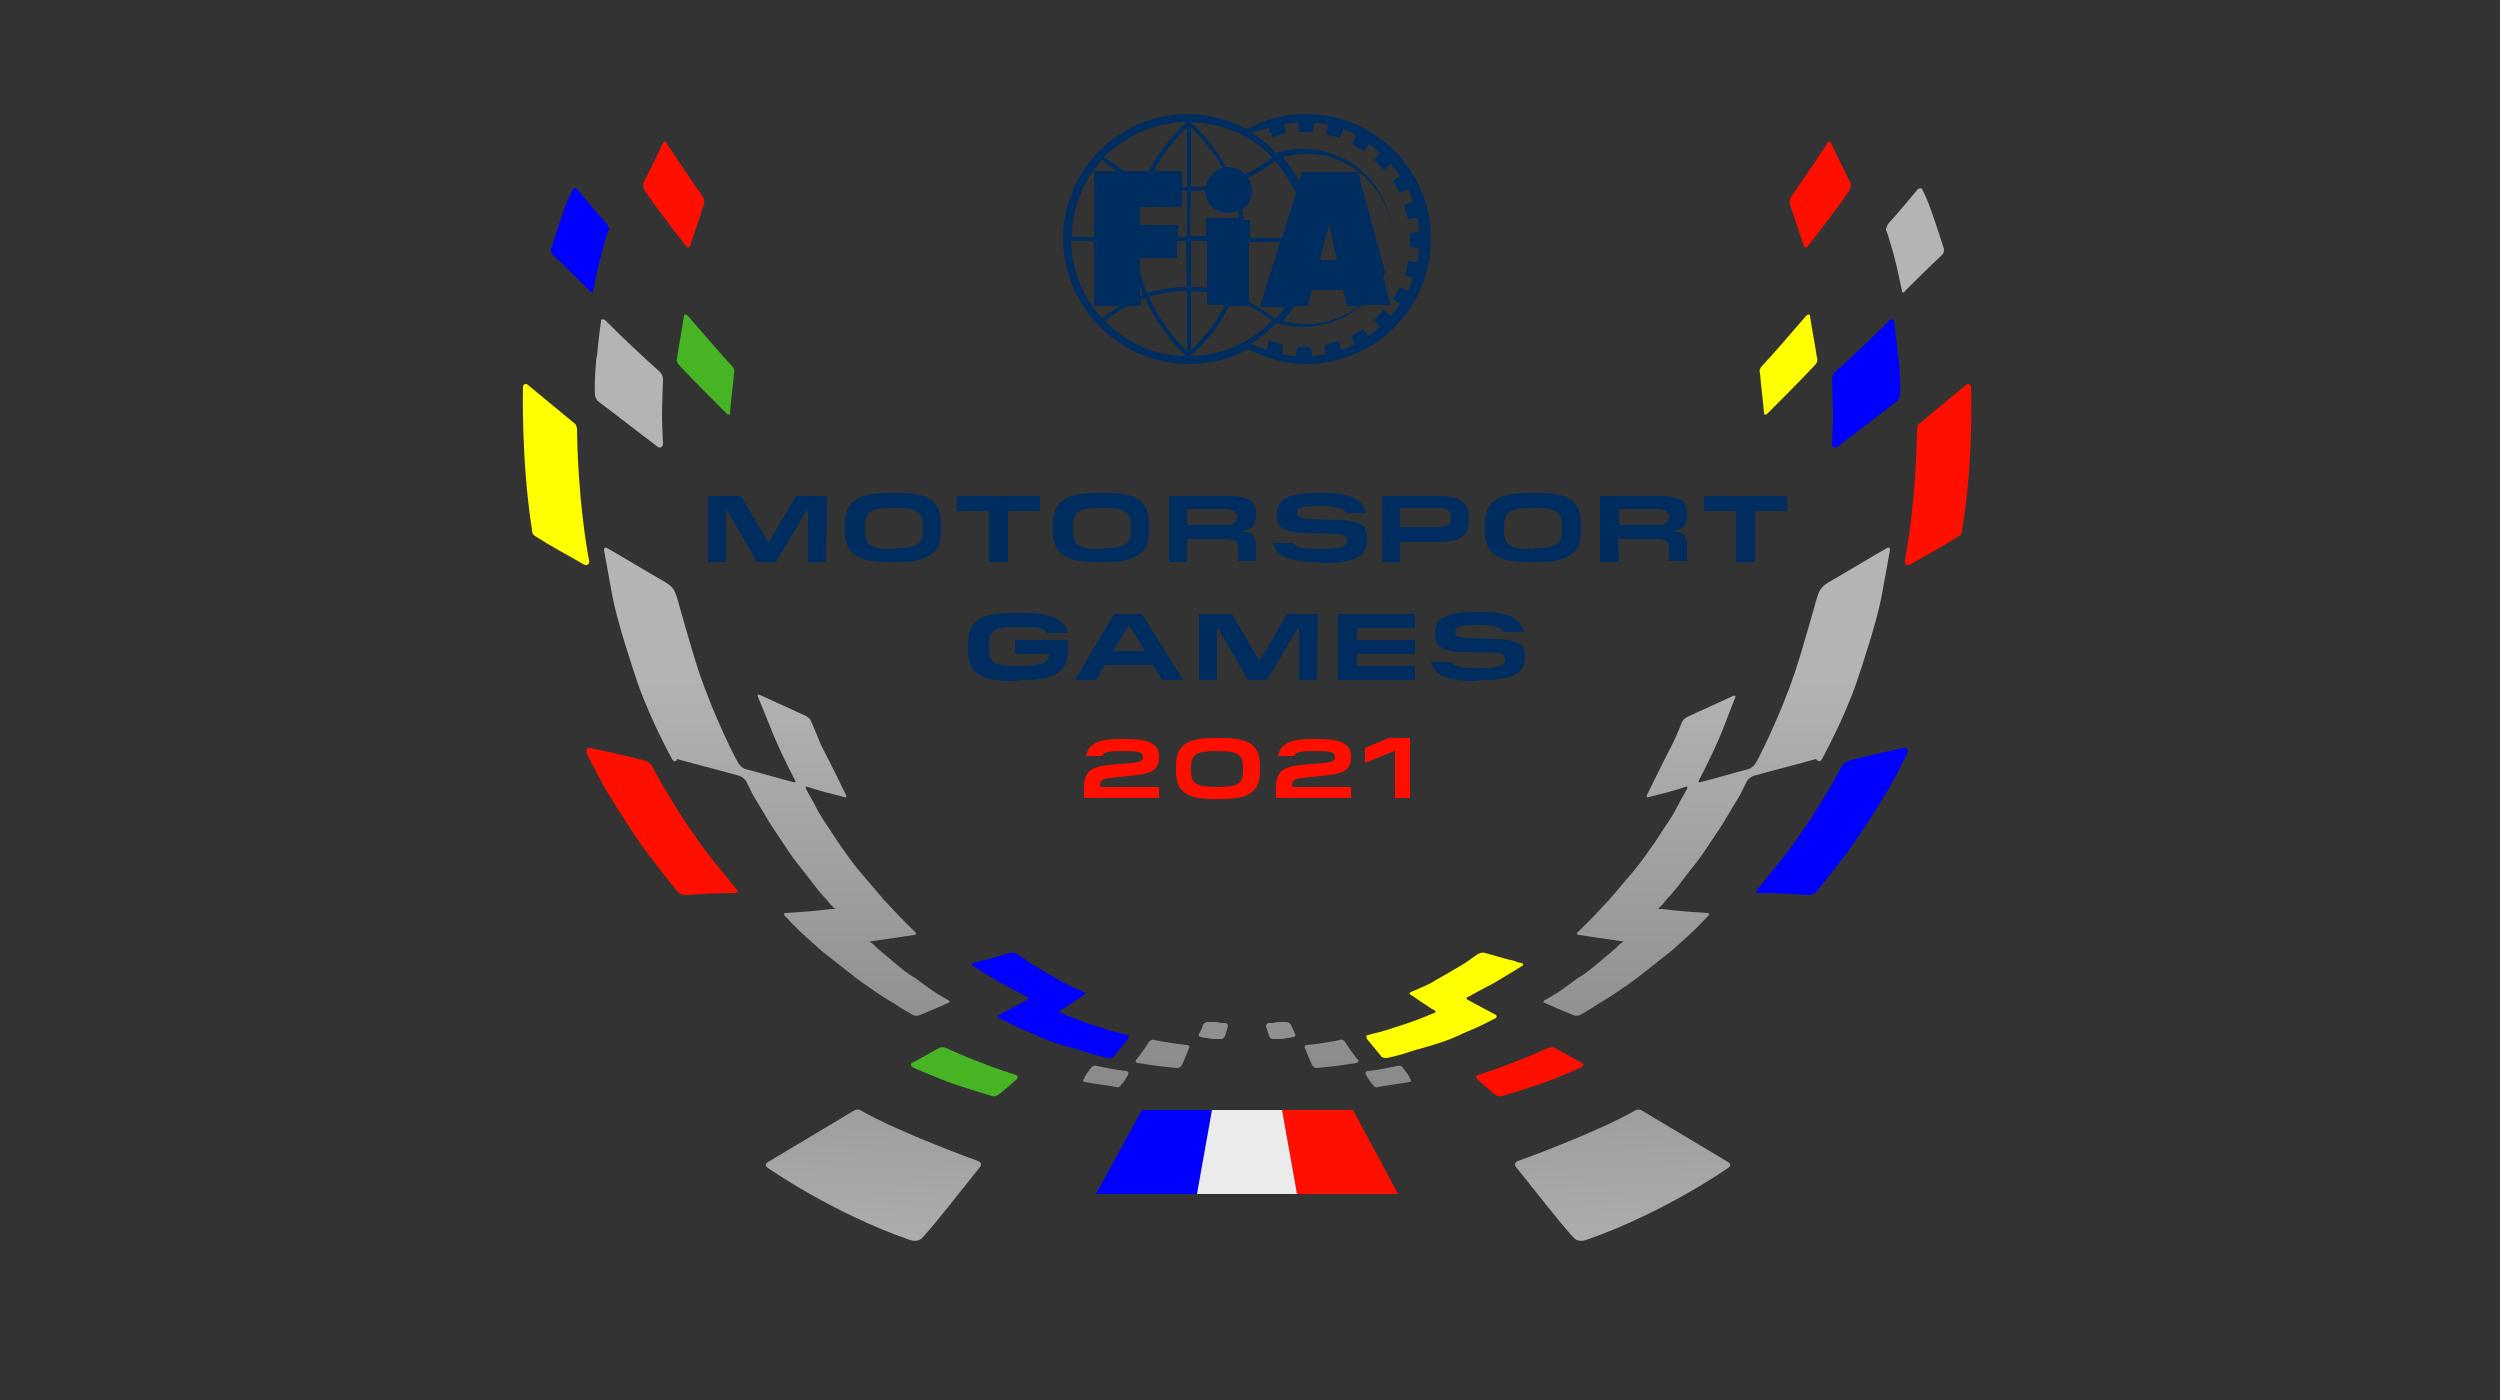 <?xml version="1.0" encoding="utf-8"?>
<!-- Generator: Adobe Illustrator 24.0.2, SVG Export Plug-In . SVG Version: 6.00 Build 0)  -->
<svg version="1.1" id="Layer_1" xmlns="http://www.w3.org/2000/svg" xmlns:xlink="http://www.w3.org/1999/xlink" x="0px" y="0px"
	 viewBox="0 0 250 140" style="enable-background:new 0 0 250 140;" xml:space="preserve">
<rect x="0" y="0" width="250" height="140" fill="#333333" stroke="none"/>
<style type="text/css">
	.st0{fill:#002D5F;}
	.st1{fill:#FF0F00;}
	.st2{fill:#FFFF00;}
	.st3{fill:#0000FF;}
	.st4{fill:#46B423;}
	.st5{fill:url(#SVGID_1_);}
	.st6{fill:url(#SVGID_2_);}
	.st7{fill:url(#SVGID_3_);}
	.st8{fill:url(#SVGID_4_);}
	.st9{fill:url(#SVGID_5_);}
	.st10{fill:url(#SVGID_6_);}
	.st11{fill:url(#SVGID_7_);}
	.st12{fill:url(#SVGID_8_);}
	.st13{fill:url(#SVGID_9_);}
	.st14{fill:url(#SVGID_10_);}
	.st15{fill:#EBEBEB;}
	.st16{fill:url(#SVGID_11_);}
	.st17{fill:url(#SVGID_12_);}
</style>
<g>
	<g>
		<path class="st0" d="M109.4,24.1v6.5h2.6c-0.6,0.3-1.2,0.8-1.8,1.2c-1.9-2-3-4.7-3.1-7.7C107.1,24.1,109.4,24.1,109.4,24.1z
			 M110.2,16c0.5,0.4,1,0.8,1.5,1.1h-2.3v4v2.6h-2.2C107.2,20.8,108.3,18.1,110.2,16 M118.7,12.2c-1.6,1.4-2.9,3.1-3.8,4.9h-2.4
			c-0.7-0.4-1.4-0.9-2.1-1.4C112.6,13.6,115.5,12.2,118.7,12.2 M118.7,18.7c-0.2,0-0.3,0-0.5,0v-1.6h-2.8c0.8-1.6,2-3.1,3.3-4.4
			V18.7z M118.7,23.7h-0.9v-1.2H114v-1.4v-0.4h4.2v-1.6c0.2,0,0.3,0,0.5,0V23.7z M118.7,28.7c-1.4,0-2.7,0.2-4,0.6
			c-0.3-0.7-0.5-1.4-0.7-2.1v-1.4h3.7v-1.7h0.9L118.7,28.7L118.7,28.7z M118.7,35.1c-1.6-1.5-2.9-3.4-3.8-5.4
			c1.2-0.4,2.5-0.6,3.8-0.6V35.1z M114,29.6v-0.9c0.1,0.3,0.2,0.5,0.3,0.8L114,29.6z M110.5,32.1c0.7-0.6,1.5-1.1,2.3-1.5h1.3V30
			c0.1-0.1,0.3-0.1,0.4-0.2c0.9,2.1,2.3,4.1,4.1,5.8C115.4,35.6,112.5,34.2,110.5,32.1 M122.9,30.6L122.9,30.6h2
			c0.8,0.4,1.6,0.9,2.3,1.5c-2.1,2.1-5,3.5-8.2,3.5C120.7,34.2,122,32.5,122.9,30.6 M119.1,29.1c0.5,0,1.1,0.1,1.6,0.1v1.3h1.8
			c-0.8,1.6-2,3.2-3.4,4.5V29.1z M119.1,24.1h1.6v4.1v0.6c-0.5-0.1-1.1-0.1-1.6-0.1V24.1z M119.1,19.1c0.5,0,0.9,0,1.4-0.1
			c0,1.3,1,2.3,2.3,2.3c0.4,0,0.7-0.1,1-0.2c0,0.2,0.1,0.5,0.1,0.7h-3.3v1.8H119L119.1,19.1L119.1,19.1z M119.1,12.8
			c1.3,1.2,2.3,2.5,3.2,4c-0.9,0.2-1.5,0.9-1.7,1.8c-0.5,0.1-1,0.1-1.5,0.1V12.8z M127.2,15.7c-0.8,0.7-1.7,1.3-2.7,1.7
			c-0.4-0.4-1-0.7-1.7-0.7h-0.2c-0.9-1.7-2.1-3.2-3.6-4.5C122.3,12.3,125.2,13.6,127.2,15.7 M124.9,28.3v-4.1h3.1l-2,6.5h2.5
			c-0.3,0.4-0.6,0.9-1,1.2c-0.8-0.7-1.7-1.2-2.6-1.7V28.3z M135.8,17.2h-5.6l-0.3,0.9c-0.4-0.8-1-1.6-1.6-2.4
			c0.8-0.2,1.6-0.3,2.4-0.3c2.3,0,4.4,0.9,6,2.5s2.5,3.7,2.5,6c0,1.2-0.2,2.3-0.7,3.3L135.8,17.2z M132,26l0.9-3.5l0.8,3.5H132z
			 M131.2,29h3.1l0.4,1.6h1.2c-1.4,1.1-3.3,1.8-5.2,1.8c-0.8,0-1.6-0.1-2.4-0.3c0.4-0.4,0.8-1,1.1-1.5h1.4L131.2,29z M124.8,17.8
			c1-0.5,1.9-1.1,2.7-1.7c0.8,0.9,1.5,2,2.1,3.2l-1.4,4.5H125V22h-0.6c0-0.3-0.1-0.6-0.2-1c0.6-0.4,1-1.1,1-1.9
			C125.2,18.6,125,18.1,124.8,17.8 M126.9,12.8l0.3,0.9l1.4-0.4l-0.2-0.9c0.5-0.1,1-0.1,1.4-0.2l0.1,1h1.4l0.1-0.9
			c0.5,0,1,0.1,1.4,0.2l-0.2,0.9l1.4,0.4l0.3-0.9c0.5,0.2,0.9,0.4,1.3,0.6l-0.4,0.9l1.2,0.7l0.5-0.7c0.4,0.3,0.8,0.6,1.1,0.9
			l-0.6,0.7l1,1l0.7-0.6c0.3,0.4,0.6,0.8,0.9,1.2l-0.7,0.5l0.7,1.2l0.8-0.4c0.2,0.4,0.4,0.9,0.5,1.3l-0.9,0.3l0.4,1.4l0.9-0.1
			c0.1,0.5,0.2,0.9,0.2,1.4l-0.9,0.1v1.4l0.9,0.1c0,0.5-0.1,0.9-0.2,1.4l-0.9-0.1l-0.3,1.4l0.8,0.3c-0.2,0.5-0.3,0.9-0.5,1.3
			l-0.8-0.4l-0.7,1.2l0.7,0.5c-0.3,0.4-0.6,0.8-0.9,1.2l-0.7-0.6l-1,1l0.6,0.7c-0.4,0.3-0.7,0.6-1.1,0.9l-0.6-0.7l-1.2,0.7l0.4,0.8
			c-0.4,0.2-0.9,0.4-1.3,0.6l-0.4-0.9l-1.4,0.4l0.2,0.9c-0.5,0.1-0.9,0.2-1.4,0.2l-0.1-0.9h-1.4l-0.1,0.9c-0.5,0-1-0.1-1.4-0.2
			l0.1-1l-1.4-0.3l-0.3,0.9c-0.5-0.2-1-0.4-1.5-0.6c0.9-0.6,1.8-1.3,2.5-2.1c0.9,0.3,1.8,0.4,2.7,0.4c2.2,0,4.3-0.8,5.9-2.2h2.9
			l-0.8-2.8c0.6-1.2,0.9-2.5,0.9-3.9c0-2.4-0.9-4.6-2.6-6.3c-1.7-1.7-3.9-2.6-6.3-2.6c-0.9,0-1.8,0.1-2.7,0.4
			c-0.7-0.8-1.6-1.5-2.5-2.1C126,13.1,126.4,12.9,126.9,12.8 M118.9,36.4c2.1,0,4.2-0.5,5.9-1.5c1.7,0.9,3.7,1.5,5.8,1.5
			c6.9,0,12.5-5.6,12.5-12.5s-5.6-12.5-12.5-12.5c-2.1,0-4.1,0.5-5.9,1.5c-1.8-0.9-3.8-1.5-5.9-1.5c-6.9,0-12.5,5.6-12.5,12.5
			C106.4,30.8,112,36.4,118.9,36.4"/>
	</g>
	<g>
		<path class="st0" d="M82.6,56.2h-1.8V51h-0.1l-3.1,5.2h-1.9l-3-5.2h-0.1v5.2h-1.8v-6.6h3.3l2.7,4.6h0.1l2.7-4.6h3.1L82.6,56.2
			L82.6,56.2z"/>
		<path class="st0" d="M88.8,56.2c-3.1,0-4.3-0.8-4.3-3.2v-0.5c0-2.3,1.2-3.2,4.3-3.2h1c3.1,0,4.3,0.8,4.3,3.2V53
			c0,2.3-1.2,3.2-4.3,3.2H88.8z M89.6,54.8c2.3,0,2.7-0.5,2.7-1.9v-0.2c0-1.4-0.4-1.9-2.7-1.9h-0.4c-2.3,0-2.7,0.5-2.7,1.9V53
			c0,1.4,0.4,1.9,2.7,1.9h0.4V54.8z"/>
		<path class="st0" d="M100.7,56.2h-1.8v-5.1h-3.2v-1.5h8.3v1.5h-3.2v5.1H100.7z"/>
		<path class="st0" d="M109.6,56.2c-3.1,0-4.3-0.8-4.3-3.2v-0.5c0-2.3,1.2-3.2,4.3-3.2h1c3.1,0,4.3,0.8,4.3,3.2V53
			c0,2.3-1.2,3.2-4.3,3.2H109.6z M110.4,54.8c2.3,0,2.7-0.5,2.7-1.9v-0.2c0-1.4-0.4-1.9-2.7-1.9H110c-2.3,0-2.7,0.5-2.7,1.9V53
			c0,1.4,0.4,1.9,2.7,1.9h0.4V54.8z"/>
		<path class="st0" d="M118.7,56.2h-1.8v-6.6h5.9c2.1,0,2.8,0.5,2.8,1.7v0.3c0,1-0.5,1.4-1.5,1.5l0,0c1,0.1,1.5,0.4,1.5,1.5v1.5
			h-1.8v-1.3c0-0.7-0.2-0.9-1.7-0.9h-3.4V56.2z M118.7,50.9v1.6h3.7c0.5,0,0.8,0,1-0.2c0.2-0.1,0.3-0.3,0.3-0.6l0,0
			c0-0.6-0.3-0.8-1.7-0.8H118.7z"/>
		<path class="st0" d="M131.7,56.2c-2.2,0-4-0.3-4.4-1.9h2c0.3,0.5,1,0.6,2.8,0.6s2.6-0.2,2.6-0.8V54c0-0.3-0.2-0.6-1-0.6l-3.3-0.1
			c-2.1-0.1-2.7-0.6-2.7-1.8v-0.1c0-1.6,1.3-2.1,4.2-2.1h0.4c2.1,0,3.9,0.3,4.3,2h-2c-0.2-0.5-1.1-0.7-2.6-0.7
			c-1.9,0-2.3,0.2-2.3,0.7l0,0c0,0.3,0.2,0.5,1,0.6L134,52c2.1,0.1,2.7,0.6,2.7,1.7V54c0,1.8-1.5,2.3-4.4,2.3L131.7,56.2L131.7,56.2
			z"/>
		<path class="st0" d="M140,56.2h-1.8v-6.6h5.7c2.1,0,3,0.6,3,2.3V52c0,1.5-0.8,2.2-3,2.2H140V56.2z M140,50.9v1.8h3.6
			c1.2,0,1.5-0.2,1.5-0.9v-0.1c0-0.7-0.3-0.9-1.5-0.9H140V50.9z"/>
		<path class="st0" d="M152.8,56.2c-3.1,0-4.3-0.8-4.3-3.2v-0.5c0-2.3,1.2-3.2,4.3-3.2h1c3.1,0,4.3,0.8,4.3,3.2V53
			c0,2.3-1.2,3.2-4.3,3.2H152.8z M153.5,54.8c2.3,0,2.7-0.5,2.7-1.9v-0.2c0-1.4-0.4-1.9-2.7-1.9h-0.4c-2.3,0-2.7,0.5-2.7,1.9V53
			c0,1.4,0.4,1.9,2.7,1.9h0.4V54.8z"/>
		<path class="st0" d="M161.9,56.2H160v-6.6h5.9c2.1,0,2.8,0.5,2.8,1.7v0.3c0,1-0.5,1.4-1.5,1.5l0,0c1,0.1,1.5,0.4,1.5,1.5v1.5h-1.8
			v-1.3c0-0.7-0.2-0.9-1.7-0.9h-3.4L161.9,56.2L161.9,56.2z M161.9,50.9v1.6h3.7c0.5,0,0.8,0,1-0.2c0.2-0.1,0.3-0.3,0.3-0.6l0,0
			c0-0.6-0.3-0.8-1.7-0.8H161.9z"/>
		<path class="st0" d="M175.4,56.2h-1.8v-5.1h-3.2v-1.5h8.3v1.5h-3.2v5.1H175.4z"/>
		<path class="st0" d="M101.3,68.1c-3.3,0-4.5-0.8-4.5-3.1v-0.6c0-2.3,1.2-3.1,4.5-3.1h1.1c2.7,0,4,0.6,4.4,2h-2.1
			c-0.3-0.5-0.9-0.6-2.6-0.6h-0.4c-2.4,0-2.8,0.4-2.8,1.8v0.3c0,1.4,0.4,1.8,2.8,1.8h0.4c2,0,2.8-0.3,2.8-1.2h-3.4V64h5.3v1.1
			c0,2.1-1.4,2.9-4.4,2.9L101.3,68.1L101.3,68.1z"/>
		<path class="st0" d="M118.3,68h-2.1l-0.9-1.5h-4.8l-0.9,1.5h-2.1l3.9-6.6h2.8L118.3,68z M112.9,62.5l-1.6,2.6h3.2L112.9,62.5
			L112.9,62.5z"/>
		<path class="st0" d="M131.7,68h-1.8v-5.2h-0.1l-3.1,5.2h-1.9l-3-5.2h-0.1V68h-1.8v-6.6h3.3l2.7,4.6h0.1l2.7-4.6h3.1L131.7,68
			L131.7,68z"/>
		<path class="st0" d="M141.5,68h-7.7v-6.6h7.7v1.4h-5.8V64h5.8v1.4h-5.8v1.2h5.8V68z"/>
		<path class="st0" d="M147.5,68.1c-2.2,0-4-0.3-4.4-1.9h2c0.3,0.5,1,0.6,2.8,0.6s2.6-0.2,2.6-0.8v-0.1c0-0.3-0.2-0.6-1-0.6
			l-3.3-0.1c-2.1-0.1-2.7-0.6-2.7-1.8v-0.1c0-1.6,1.3-2.1,4.2-2.1h0.4c2.1,0,3.9,0.3,4.3,2h-2c-0.2-0.5-1.1-0.7-2.6-0.7
			c-1.9,0-2.3,0.2-2.3,0.7l0,0c0,0.3,0.2,0.5,1,0.6l3.3,0.1c2.1,0.1,2.7,0.6,2.7,1.7v0.1c0,1.8-1.5,2.3-4.4,2.3L147.5,68.1
			L147.5,68.1z"/>
	</g>
	<path class="st1" d="M197.1,38.7c0-0.3-0.3-0.4-0.5-0.2c-1.6,1.3-3,2.5-4.6,3.8c-0.2,0.1-0.3,0.4-0.3,0.6c-0.1,7-1,12.1-1.2,13.1
		c-0.1,0.3,0.1,0.7,0.6,0.4c1.7-1,3.1-1.7,4.8-2.8c0.2-0.1,0.3-0.3,0.3-0.6C197.4,46,197.1,38.7,197.1,38.7z"/>
	<path class="st1" d="M158.2,106.3c-0.9-0.5-1.8-1-2.7-1.5c-0.2-0.1-0.5-0.1-0.7,0c0,0-2.2,1-3.6,1.5c-1.2,0.5-3.4,1.2-3.4,1.2
		c-0.2,0.1-0.2,0.2-0.1,0.4c0.6,0.5,1.2,1.1,1.9,1.6c0.2,0.1,0.4,0.2,0.6,0.1c0,0,2.4-0.7,3.8-1.2c1.5-0.5,4-1.6,4-1.6
		C158.4,106.6,158.4,106.4,158.2,106.3z"/>
	<path class="st2" d="M149.6,101.5c-0.9-0.5-1.9-1-2.8-1.5c-0.2-0.1-0.2-0.3,0-0.3c0,0,1.6-0.9,2.6-1.4c0.5-0.3,1-0.6,1.5-0.9
		s1.3-0.8,1.3-0.8c0.2-0.1,0.1-0.3-0.1-0.3c-0.1,0-0.3-0.1-0.4-0.1c-0.2-0.1-0.5-0.2-0.7-0.2c-0.8-0.2-1.7-0.5-2.5-0.7
		c-0.2-0.1-0.5,0-0.7,0.1c0,0-0.6,0.4-1,0.7c-0.4,0.3-0.8,0.5-1.3,0.8c-0.8,0.5-1.6,0.9-2.4,1.4c-0.8,0.4-2,0.9-2,0.9
		c-0.2,0.1-0.2,0.2,0,0.3c0.5,0.3,1,0.7,1.5,1c0.2,0.1,0.4,0.3,0.6,0.4c0.1,0,0.1,0.1,0.2,0.1c0.2,0.1,0.2,0.3,0,0.3
		c0,0-1.4,0.6-2.3,0.9c-0.8,0.3-1.6,0.5-2.4,0.8c-0.7,0.2-1.9,0.5-1.9,0.5c-0.2,0-0.2,0.2-0.1,0.4c0.5,0.6,1,1.2,1.4,1.7
		c0.1,0.2,0.4,0.2,0.6,0.2c0,0,1.4-0.3,2.2-0.6c0.9-0.3,1.8-0.5,2.7-0.8c1-0.3,2-0.7,3-1.2c1.1-0.4,2.8-1.3,2.8-1.3
		C149.7,101.8,149.7,101.6,149.6,101.5z"/>
	<path class="st3" d="M190.4,74.8c-2,0.4-3.7,0.8-5.6,1.3c-0.2,0.1-0.5,0.3-0.6,0.5c0,0-1.1,2.1-1.9,3.3c-0.7,1.2-1.4,2.3-2.2,3.4
		c-0.7,1.1-1.5,2.1-2.3,3.1s-2.1,2.6-2.1,2.6c-0.1,0.2-0.1,0.3,0.2,0.3c1.7,0,3.3,0.1,5,0.2c0.2,0,0.5-0.1,0.7-0.3
		c0,0,1.5-1.8,2.3-2.9c0.9-1.1,1.7-2.3,2.5-3.5s1.6-2.5,2.4-3.8c0.8-1.4,1.9-3.6,1.9-3.6C190.9,75,190.7,74.7,190.4,74.8z"/>
	<path class="st1" d="M180.4,24.6c0.1,0.2,0.2,0.2,0.4,0c1.4-1.8,2.8-3.6,4.1-5.5c0.1-0.2,0.2-0.5,0.2-0.7c-0.7-1.4-1.4-2.8-2-4.1
		c-0.1-0.2-0.3-0.2-0.4,0.1c-1.2,1.8-2.4,3.6-3.6,5.3c-0.1,0.2-0.2,0.5-0.1,0.7C179.4,21.7,179.9,23.1,180.4,24.6z"/>
	<path class="st3" d="M183.7,44.7c2-1.5,3.9-3,5.9-4.5c0.2-0.1,0.4-0.5,0.4-0.7c0,0,0.1-1-0.1-3.2c0-0.1,0-0.5-0.1-0.7
		c-0.1-1.3-0.4-3.5-0.4-3.5c0-0.2-0.2-0.2-0.4-0.1c-1.8,1.8-3.6,3.5-5.5,5.2c-0.2,0.2-0.3,0.5-0.3,0.7c0,0,0.1,2.5,0.1,4
		c0,0.1-0.1,2.6-0.1,2.6C183.3,44.8,183.5,44.8,183.7,44.7z"/>
	<path class="st2" d="M176.7,41.4c1.6-1.6,3.2-3.2,4.8-4.9c0.2-0.2,0.3-0.5,0.2-0.7c-0.2-1.4-0.5-2.8-0.7-4.2c0-0.2-0.2-0.2-0.4,0
		c-1.5,1.7-2.9,3.4-4.4,5c-0.2,0.2-0.3,0.5-0.2,0.7c0.1,1.3,0.3,2.7,0.4,4C176.4,41.5,176.5,41.5,176.7,41.4z"/>
	<path class="st2" d="M52.3,38.7c0-0.3,0.3-0.4,0.5-0.2c1.6,1.3,3,2.5,4.6,3.8c0.2,0.1,0.3,0.4,0.3,0.6c0.1,7,1,12.1,1.2,13.1
		c0.1,0.3-0.1,0.7-0.6,0.4c-1.7-1-3.1-1.7-4.8-2.8c-0.2-0.1-0.3-0.3-0.3-0.6C52.1,46,52.3,38.7,52.3,38.7z"/>
	<path class="st4" d="M91.2,106.3c0.9-0.5,1.8-1,2.7-1.5c0.2-0.1,0.5-0.1,0.7,0c0,0,2.2,1,3.6,1.5c1.2,0.5,3.4,1.2,3.4,1.2
		c0.2,0.1,0.2,0.2,0.1,0.4c-0.6,0.5-1.2,1.1-1.9,1.6c-0.2,0.1-0.4,0.2-0.6,0.1c0,0-2.4-0.7-3.8-1.2c-1.5-0.5-4-1.6-4-1.6
		C91,106.6,91,106.4,91.2,106.3z"/>
	<path class="st3" d="M99.9,101.5c0.9-0.5,1.9-1,2.8-1.5c0.2-0.1,0.2-0.3,0-0.3c0,0-1.6-0.9-2.6-1.4c-0.5-0.3-1-0.6-1.5-0.9
		s-1.3-0.8-1.3-0.8c-0.2-0.1-0.1-0.3,0.1-0.3c0.1,0,0.3-0.1,0.4-0.1c0.2-0.1,0.5-0.2,0.7-0.2c0.8-0.2,1.7-0.5,2.5-0.7
		c0.2-0.1,0.5,0,0.7,0.1c0,0,0.6,0.4,1,0.7c0.4,0.3,0.8,0.5,1.3,0.8c0.8,0.5,1.6,0.9,2.4,1.4c0.8,0.4,2,0.9,2,0.9
		c0.2,0.1,0.2,0.2,0,0.3c-0.5,0.3-1,0.7-1.5,1c-0.2,0.1-0.4,0.3-0.6,0.4c-0.1,0-0.1,0.1-0.2,0.1c-0.2,0.1-0.2,0.3,0,0.3
		c0,0,1.4,0.6,2.3,0.9c0.8,0.3,1.6,0.5,2.4,0.8c0.7,0.2,1.9,0.5,1.9,0.5c0.2,0,0.2,0.2,0.1,0.4c-0.5,0.6-1,1.2-1.4,1.7
		c-0.1,0.2-0.4,0.2-0.6,0.2c0,0-1.4-0.3-2.2-0.6c-0.9-0.3-1.8-0.5-2.7-0.8c-1-0.3-2-0.7-3-1.2c-1.1-0.4-2.8-1.3-2.8-1.3
		C99.7,101.8,99.7,101.6,99.9,101.5z"/>
	<path class="st3" d="M60.2,25.2c-0.4,1.4-0.9,3.9-0.9,3.9c0,0.2-0.2,0.2-0.3,0c-1.2-1.2-2.4-2.4-3.7-3.6c-0.2-0.2-0.2-0.4-0.2-0.6
		c0,0,0.7-2.2,1.2-3.6c0.5-1.5,1-2.4,1-2.4c0.1-0.1,0.2-0.1,0.4,0c1,1.2,2,2.4,3,3.5c0.1,0.2,0.2,0.4,0.2,0.6
		C60.7,23.2,60.6,23.8,60.2,25.2z"/>
	<path class="st1" d="M59,74.8c2,0.4,3.7,0.8,5.6,1.3c0.2,0.1,0.5,0.3,0.6,0.5c0,0,1.1,2.1,1.9,3.3c0.7,1.2,1.4,2.3,2.2,3.4
		c0.7,1.1,1.5,2.1,2.3,3.1s2.1,2.6,2.1,2.6c0.1,0.2,0.1,0.3-0.2,0.3c-1.7,0-3.3,0.1-5,0.2c-0.2,0-0.5-0.1-0.7-0.3
		c0,0-1.5-1.8-2.3-2.9c-0.9-1.1-1.7-2.3-2.5-3.5s-1.6-2.5-2.4-3.8c-0.8-1.4-1.9-3.6-1.9-3.6C58.5,75,58.8,74.7,59,74.8z"/>
	<path class="st1" d="M69,24.6c-0.1,0.2-0.2,0.2-0.4,0c-1.4-1.8-2.8-3.6-4.1-5.5c-0.1-0.2-0.2-0.5-0.2-0.7c0.7-1.4,1.4-2.8,2-4.1
		c0.1-0.2,0.3-0.2,0.4,0.1c1.2,1.8,2.4,3.6,3.6,5.3c0.1,0.2,0.2,0.5,0.1,0.7C70,21.7,69.5,23.1,69,24.6z"/>
	<g>
		
			<linearGradient id="SVGID_1_" gradientUnits="userSpaceOnUse" x1="138.835" y1="-13.107" x2="138.835" y2="72.972" gradientTransform="matrix(1 0 0 -1 0 139.89)">
			<stop  offset="0" style="stop-color:#5D5D5C"/>
			<stop  offset="1" style="stop-color:#B4B4B4"/>
		</linearGradient>
		<path class="st5" d="M140.3,106.8c-0.1-0.2-0.4-0.3-0.6-0.2c-1,0.2-1.9,0.4-2.9,0.5c-0.2,0-0.3,0.2-0.2,0.4c0.2,0.3,0.4,0.7,0.7,1
			c0.1,0.2,0.4,0.3,0.5,0.2c1-0.2,2.1-0.3,3.1-0.5c0.2,0,0.3-0.2,0.1-0.3C140.9,107.5,140.6,107.2,140.3,106.8z"/>
		
			<linearGradient id="SVGID_2_" gradientUnits="userSpaceOnUse" x1="133.15" y1="-13.107" x2="133.15" y2="72.972" gradientTransform="matrix(1 0 0 -1 0 139.89)">
			<stop  offset="0" style="stop-color:#5D5D5C"/>
			<stop  offset="1" style="stop-color:#B4B4B4"/>
		</linearGradient>
		<path class="st6" d="M134.5,104.2c-0.1-0.2-0.4-0.3-0.5-0.2c0,0-1,0.2-1.7,0.3c-0.6,0.1-1.6,0.2-1.6,0.2c-0.2,0-0.3,0.2-0.2,0.3
			c0.2,0.6,0.5,1.2,0.7,1.7c0.1,0.2,0.3,0.3,0.5,0.3c0,0,1.1-0.1,1.9-0.2c0.8-0.1,2-0.3,2-0.3c0.2,0,0.3-0.2,0.2-0.3
			C135.3,105.4,134.9,104.8,134.5,104.2z"/>
		
			<linearGradient id="SVGID_3_" gradientUnits="userSpaceOnUse" x1="128.07" y1="-13.107" x2="128.07" y2="72.972" gradientTransform="matrix(1 0 0 -1 0 139.89)">
			<stop  offset="0" style="stop-color:#5D5D5C"/>
			<stop  offset="1" style="stop-color:#B4B4B4"/>
		</linearGradient>
		<path class="st7" d="M129.1,102.5c-0.1-0.2-0.3-0.3-0.5-0.3c0,0-0.2,0-0.5,0s-0.5,0-0.8,0.1c-0.3,0-0.4,0-0.4,0
			c-0.2,0-0.3,0.2-0.3,0.3c0.1,0.3,0.2,0.7,0.3,1c0.1,0.2,0.2,0.3,0.4,0.3c0,0,0.2,0,0.5,0s0.6,0,0.9-0.1c0.3,0,0.6-0.1,0.6-0.1
			c0.2,0,0.3-0.2,0.2-0.3C129.4,103.2,129.3,102.9,129.1,102.5z"/>
		
			<linearGradient id="SVGID_4_" gradientUnits="userSpaceOnUse" x1="191.5" y1="-13.107" x2="191.5" y2="72.972" gradientTransform="matrix(1 0 0 -1 0 139.89)">
			<stop  offset="0" style="stop-color:#5D5D5C"/>
			<stop  offset="1" style="stop-color:#B4B4B4"/>
		</linearGradient>
		<path class="st8" d="M189.3,25.2c0.4,1.4,0.9,3.9,0.9,3.9c0,0.2,0.2,0.2,0.3,0c1.2-1.2,2.4-2.4,3.7-3.6c0.2-0.2,0.2-0.4,0.2-0.6
			c0,0-0.7-2.2-1.2-3.6c-0.5-1.5-1-2.4-1-2.4c-0.1-0.1-0.2-0.1-0.4,0c-1,1.2-2,2.4-3,3.5c-0.1,0.2-0.2,0.4-0.2,0.6
			C188.7,23.2,188.9,23.8,189.3,25.2z"/>
		
			<linearGradient id="SVGID_5_" gradientUnits="userSpaceOnUse" x1="171.675" y1="-13.107" x2="171.675" y2="72.972" gradientTransform="matrix(1 0 0 -1 0 139.89)">
			<stop  offset="0" style="stop-color:#5D5D5C"/>
			<stop  offset="1" style="stop-color:#B4B4B4"/>
		</linearGradient>
		<path class="st9" d="M182.2,75.9c0,0,2.1-3.8,3.4-7.5c0.5-1.5,2.1-6.2,2.6-9c0.3-1.6,0.8-4.4,0.8-4.4c0-0.2-0.1-0.3-0.3-0.2
			c-2.1,1.2-3.7,2.2-5.8,3.4c-1,0.6-1,1-1.3,1.9c0,0-1.3,4.7-2.1,7.1c-1.5,4.5-3.9,9.2-4,9.2c-0.1,0.2-0.4,0.4-0.6,0.5
			c-1.6,0.4-3.2,0.9-4.8,1.3c-0.2,0.1-0.3,0-0.2-0.2c0,0,1-1.8,2.2-4.6c0.9-2.3,1.4-3.6,1.4-3.6c0.1-0.2,0-0.3-0.2-0.2
			c-1.5,0.7-3.1,1.4-4.6,2.1c-0.2,0.1-0.4,0.3-0.5,0.5c0,0-0.5,1.3-1,2.3c-1.1,2.1-2.5,5-2.5,5c-0.1,0.2,0,0.3,0.2,0.2
			c1.2-0.3,2.4-0.6,3.6-1c0.2-0.1,0.3,0,0.2,0.2c0,0-0.8,1.4-1.2,2.2c-0.5,0.9-1.1,1.7-1.6,2.5s-1.1,1.6-1.6,2.3
			c-0.5,0.7-1.1,1.4-1.7,2.1c-0.6,0.7-1.1,1.3-1.7,2c-0.6,0.6-1.1,1.2-1.7,1.8c-0.6,0.6-1.4,1.4-1.4,1.4c-0.2,0.1-0.1,0.3,0.1,0.3
			c1.4,0.2,2.7,0.4,4.1,0.6c0.2,0,0.4,0.1,0.4,0.1s0,0-0.1,0c0,0-0.2,0.1-0.3,0.2c0,0-0.2,0.2-0.4,0.4c-0.6,0.5-1.3,1.1-1.9,1.6
			c-0.6,0.5-1.2,1-1.9,1.4c-0.6,0.4-1.2,0.9-1.8,1.3s-1.5,0.9-1.5,0.9c-0.2,0.1-0.2,0.3,0,0.3c0.9,0.4,1.8,0.8,2.8,1.2
			c0.2,0.1,0.5,0.1,0.7,0c0,0,1.1-0.6,1.8-1.1c0.7-0.4,1.5-0.9,2.2-1.4s1.5-1,2.2-1.6c0.8-0.6,1.5-1.2,2.3-1.8
			c0.8-0.6,1.5-1.3,2.3-2s2-2,2-2c0.2-0.2,0.1-0.3-0.1-0.3c-1.5-0.1-3-0.2-4.5-0.4c-0.2,0-0.4,0-0.4,0l0,0c0,0,0.1-0.1,0.3-0.3
			c0,0,0.3-0.3,0.5-0.6c0.7-0.7,1.3-1.5,1.9-2.3c0.6-0.8,1.3-1.6,1.9-2.5c0.6-0.9,1.2-1.8,1.8-2.7c0.6-1,1.2-2,1.8-3
			c0.3-0.6,0.7-1.4,0.7-1.4c0.1-0.2,0.4-0.4,0.6-0.5c2.1-0.6,4.2-1.1,6.3-1.7C181.9,76.3,182.1,76.1,182.2,75.9z"/>
		
			<linearGradient id="SVGID_6_" gradientUnits="userSpaceOnUse" x1="110.565" y1="-13.107" x2="110.565" y2="72.972" gradientTransform="matrix(1 0 0 -1 0 139.89)">
			<stop  offset="0" style="stop-color:#5D5D5C"/>
			<stop  offset="1" style="stop-color:#B4B4B4"/>
		</linearGradient>
		<path class="st10" d="M109.1,106.8c0.1-0.2,0.4-0.3,0.6-0.2c1,0.2,1.9,0.4,2.9,0.5c0.2,0,0.3,0.2,0.2,0.4c-0.2,0.3-0.4,0.7-0.7,1
			c-0.1,0.2-0.4,0.3-0.5,0.2c-1-0.2-2.1-0.3-3.1-0.5c-0.2,0-0.3-0.2-0.1-0.3C108.5,107.5,108.8,107.2,109.1,106.8z"/>
		
			<linearGradient id="SVGID_7_" gradientUnits="userSpaceOnUse" x1="116.25" y1="-13.107" x2="116.25" y2="72.972" gradientTransform="matrix(1 0 0 -1 0 139.89)">
			<stop  offset="0" style="stop-color:#5D5D5C"/>
			<stop  offset="1" style="stop-color:#B4B4B4"/>
		</linearGradient>
		<path class="st11" d="M114.9,104.2c0.1-0.2,0.4-0.3,0.5-0.2c0,0,1,0.2,1.7,0.3c0.6,0.1,1.6,0.2,1.6,0.2c0.2,0,0.3,0.2,0.2,0.3
			c-0.2,0.6-0.5,1.2-0.7,1.7c-0.1,0.2-0.3,0.3-0.5,0.3c0,0-1.1-0.1-1.9-0.2s-2-0.3-2-0.3c-0.2,0-0.3-0.2-0.2-0.3
			C114.1,105.4,114.5,104.8,114.9,104.2z"/>
		
			<linearGradient id="SVGID_8_" gradientUnits="userSpaceOnUse" x1="121.33" y1="-13.107" x2="121.33" y2="72.972" gradientTransform="matrix(1 0 0 -1 0 139.89)">
			<stop  offset="0" style="stop-color:#5D5D5C"/>
			<stop  offset="1" style="stop-color:#B4B4B4"/>
		</linearGradient>
		<path class="st12" d="M120.3,102.5c0.1-0.2,0.3-0.3,0.5-0.3c0,0,0.2,0,0.5,0s0.5,0,0.8,0.1c0.3,0,0.4,0,0.4,0
			c0.2,0,0.3,0.2,0.3,0.3c-0.1,0.3-0.2,0.7-0.3,1c-0.1,0.2-0.2,0.3-0.4,0.3c0,0-0.2,0-0.5,0s-0.6,0-0.9-0.1c-0.3,0-0.6-0.1-0.6-0.1
			c-0.2,0-0.3-0.2-0.2-0.3C120,103.2,120.2,102.9,120.3,102.5z"/>
		
			<linearGradient id="SVGID_9_" gradientUnits="userSpaceOnUse" x1="77.675" y1="-13.107" x2="77.675" y2="72.972" gradientTransform="matrix(1 0 0 -1 0 139.89)">
			<stop  offset="0" style="stop-color:#5D5D5C"/>
			<stop  offset="1" style="stop-color:#B4B4B4"/>
		</linearGradient>
		<path class="st13" d="M67.2,75.9c0,0-2.1-3.8-3.4-7.5c-0.5-1.5-2.1-6.2-2.6-9c-0.3-1.6-0.8-4.4-0.8-4.4c0-0.2,0.1-0.3,0.3-0.2
			c2.1,1.2,3.7,2.2,5.8,3.4c1,0.6,1,1,1.3,1.9c0,0,1.3,4.7,2.1,7.1c1.5,4.5,3.9,9.2,4,9.2c0.1,0.2,0.4,0.4,0.6,0.5
			c1.6,0.4,3.2,0.9,4.8,1.3c0.2,0.1,0.3,0,0.2-0.2c0,0-1-1.8-2.2-4.6c-0.9-2.3-1.5-3.7-1.5-3.7c-0.1-0.2,0-0.3,0.2-0.2
			c1.5,0.7,3.1,1.4,4.6,2.1c0.2,0.1,0.4,0.3,0.5,0.5c0,0,0.6,1.4,1,2.4c1.1,2.1,2.5,5,2.5,5c0.1,0.2,0,0.3-0.2,0.2
			c-1.2-0.3-2.4-0.6-3.6-1c-0.2-0.1-0.3,0-0.2,0.2c0,0,0.8,1.4,1.2,2.2c0.5,0.9,1.1,1.7,1.6,2.5s1.1,1.6,1.6,2.3
			c0.5,0.7,1.1,1.4,1.7,2.1s1.1,1.3,1.7,2c0.6,0.6,1.1,1.2,1.7,1.8c0.6,0.6,1.4,1.4,1.4,1.4c0.2,0.1,0.1,0.3-0.1,0.3
			c-1.4,0.2-2.7,0.4-4.1,0.6c-0.2,0-0.4,0.1-0.4,0.1s0,0,0.1,0c0,0,0.2,0.1,0.3,0.2c0,0,0.2,0.2,0.4,0.4c0.6,0.5,1.3,1.1,1.9,1.6
			s1.2,1,1.9,1.4c0.6,0.4,1.2,0.9,1.8,1.3c0.6,0.4,1.5,0.9,1.5,0.9c0.2,0.1,0.2,0.3,0,0.3c-0.9,0.4-1.8,0.8-2.8,1.2
			c-0.2,0.1-0.5,0.1-0.7,0c0,0-1.1-0.6-1.8-1.1c-0.7-0.4-1.5-0.9-2.2-1.4s-1.5-1-2.2-1.6c-0.8-0.6-1.5-1.2-2.3-1.8
			c-0.8-0.6-1.5-1.3-2.3-2s-2-2-2-2c-0.2-0.2-0.1-0.3,0.1-0.3c1.5-0.1,3-0.2,4.5-0.4c0.2,0,0.4,0,0.4,0l0,0c0,0-0.1-0.1-0.3-0.3
			c0,0-0.3-0.3-0.5-0.6c-0.7-0.7-1.3-1.5-1.9-2.3s-1.3-1.6-1.9-2.5s-1.2-1.8-1.8-2.7c-0.6-1-1.2-2-1.8-3c-0.3-0.6-0.7-1.4-0.7-1.4
			c-0.1-0.2-0.4-0.4-0.6-0.5c-2.1-0.6-4.2-1.1-6.3-1.7C67.6,76.3,67.3,76.1,67.2,75.9z"/>
		
			<linearGradient id="SVGID_10_" gradientUnits="userSpaceOnUse" x1="62.888" y1="-13.107" x2="62.888" y2="72.972" gradientTransform="matrix(1 0 0 -1 0 139.89)">
			<stop  offset="0" style="stop-color:#5D5D5C"/>
			<stop  offset="1" style="stop-color:#B4B4B4"/>
		</linearGradient>
		<path class="st14" d="M65.8,44.7c-2-1.5-3.9-3-5.9-4.5c-0.2-0.1-0.4-0.5-0.4-0.7c0,0-0.1-1,0.1-3.2c0-0.1,0-0.5,0.1-0.7
			c0.1-1.3,0.4-3.5,0.4-3.5c0-0.2,0.2-0.2,0.4-0.1c1.8,1.8,3.6,3.5,5.5,5.2c0.2,0.2,0.3,0.5,0.3,0.7c0,0-0.1,2.5-0.1,4
			c0,0.1,0.1,2.6,0.1,2.6C66.1,44.8,66,44.8,65.8,44.7z"/>
	</g>
	<path class="st4" d="M72.7,41.4c-1.6-1.6-3.2-3.2-4.8-4.9c-0.2-0.2-0.3-0.5-0.2-0.7c0.2-1.4,0.5-2.8,0.7-4.2c0-0.2,0.2-0.2,0.4,0
		c1.5,1.7,2.9,3.4,4.4,5c0.2,0.2,0.3,0.5,0.2,0.7c-0.1,1.3-0.3,2.7-0.4,4C73.1,41.5,72.9,41.5,72.7,41.4z"/>
	<g>
		<polygon class="st3" points="114.2,111 121.2,111 119.7,119.4 109.6,119.4 		"/>
		<polygon class="st1" points="128.2,111 135.3,111 139.8,119.4 129.7,119.4 		"/>
		<polygon class="st15" points="121.2,111 128.2,111 129.7,119.4 119.7,119.4 		"/>
	</g>
	<g>
		
			<linearGradient id="SVGID_11_" gradientUnits="userSpaceOnUse" x1="145.8" y1="80.01" x2="145.8" y2="2.088" gradientTransform="matrix(0.999 -5.233596e-02 -5.233596e-02 -0.999 17.515 140.348)">
			<stop  offset="0" style="stop-color:#5D5D5C"/>
			<stop  offset="1" style="stop-color:#B4B4B4"/>
		</linearGradient>
		<path class="st16" d="M151.6,116.7c-0.2-0.2-0.1-0.5,0.2-0.6c0,0,7.8-2.8,11.8-5.1c0.2-0.1,0.5,0,0.5,0l8.7,5.2
			c0.3,0.2,0.3,0.4,0,0.6c0,0-6.4,4.5-14.2,7.2c-0.3,0.1-0.9,0.2-1.3-0.3C156.1,122.4,153.6,119.2,151.6,116.7z"/>
		
			<linearGradient id="SVGID_12_" gradientUnits="userSpaceOnUse" x1="103.346" y1="97.99" x2="103.346" y2="20.069" gradientTransform="matrix(0.999 5.233596e-02 5.233596e-02 -0.999 -17.654 145.264)">
			<stop  offset="0" style="stop-color:#5D5D5C"/>
			<stop  offset="1" style="stop-color:#B4B4B4"/>
		</linearGradient>
		<path class="st17" d="M98,116.7c0.2-0.2,0.1-0.5-0.2-0.6c0,0-7.8-2.8-11.8-5.1c-0.2-0.1-0.5,0-0.5,0l-8.7,5.2
			c-0.3,0.2-0.3,0.4,0,0.6c0,0,6.4,4.5,14.2,7.2c0.3,0.1,0.9,0.2,1.3-0.3C93.5,122.4,96,119.2,98,116.7z"/>
	</g>
	<g>
		<path class="st1" d="M115.9,79.8h-7.5v-1.1c0-1.4,0.6-2,2.4-2.2l2.4-0.2c0.9-0.1,1.1-0.2,1.1-0.6l0,0c0-0.5-0.4-0.6-2-0.6
			c-1.5,0-1.9,0.1-2.1,0.5h-1.6c0.3-1.4,1.5-1.7,3.5-1.7h0.5c2.3,0,3.3,0.5,3.3,1.7v0.1c0,1.1-0.5,1.6-2.2,1.8l-2.8,0.3
			c-0.7,0.1-0.9,0.3-0.9,0.7v0.2h5.9C115.9,78.7,115.9,79.8,115.9,79.8z"/>
		<path class="st1" d="M121.4,79.9c-2.7,0-3.8-0.7-3.8-2.8v-0.5c0-2,1-2.8,3.8-2.8h0.8c2.7,0,3.8,0.7,3.8,2.8v0.5c0,2-1,2.8-3.8,2.8
			H121.4z M124.3,77v-0.2c0-1.3-0.4-1.7-2.6-1.7s-2.6,0.4-2.6,1.7V77c0,1.3,0.4,1.7,2.6,1.7C124,78.7,124.3,78.3,124.3,77z"/>
		<path class="st1" d="M135.1,79.8h-7.5v-1.1c0-1.4,0.6-2,2.4-2.2l2.4-0.2c0.9-0.1,1.1-0.2,1.1-0.6l0,0c0-0.5-0.4-0.6-2-0.6
			c-1.5,0-1.9,0.1-2.1,0.5h-1.6c0.3-1.4,1.5-1.7,3.5-1.7h0.5c2.3,0,3.3,0.5,3.3,1.7v0.1c0,1.1-0.5,1.6-2.2,1.8l-2.8,0.3
			c-0.7,0.1-0.9,0.3-0.9,0.7v0.2h5.9L135.1,79.8L135.1,79.8z"/>
		<path class="st1" d="M141.1,79.8h-1.6v-4.7h-0.1l-2.9,1.2v-1.5l2.4-1h2.1v6H141.1z"/>
	</g>
</g>
</svg>
